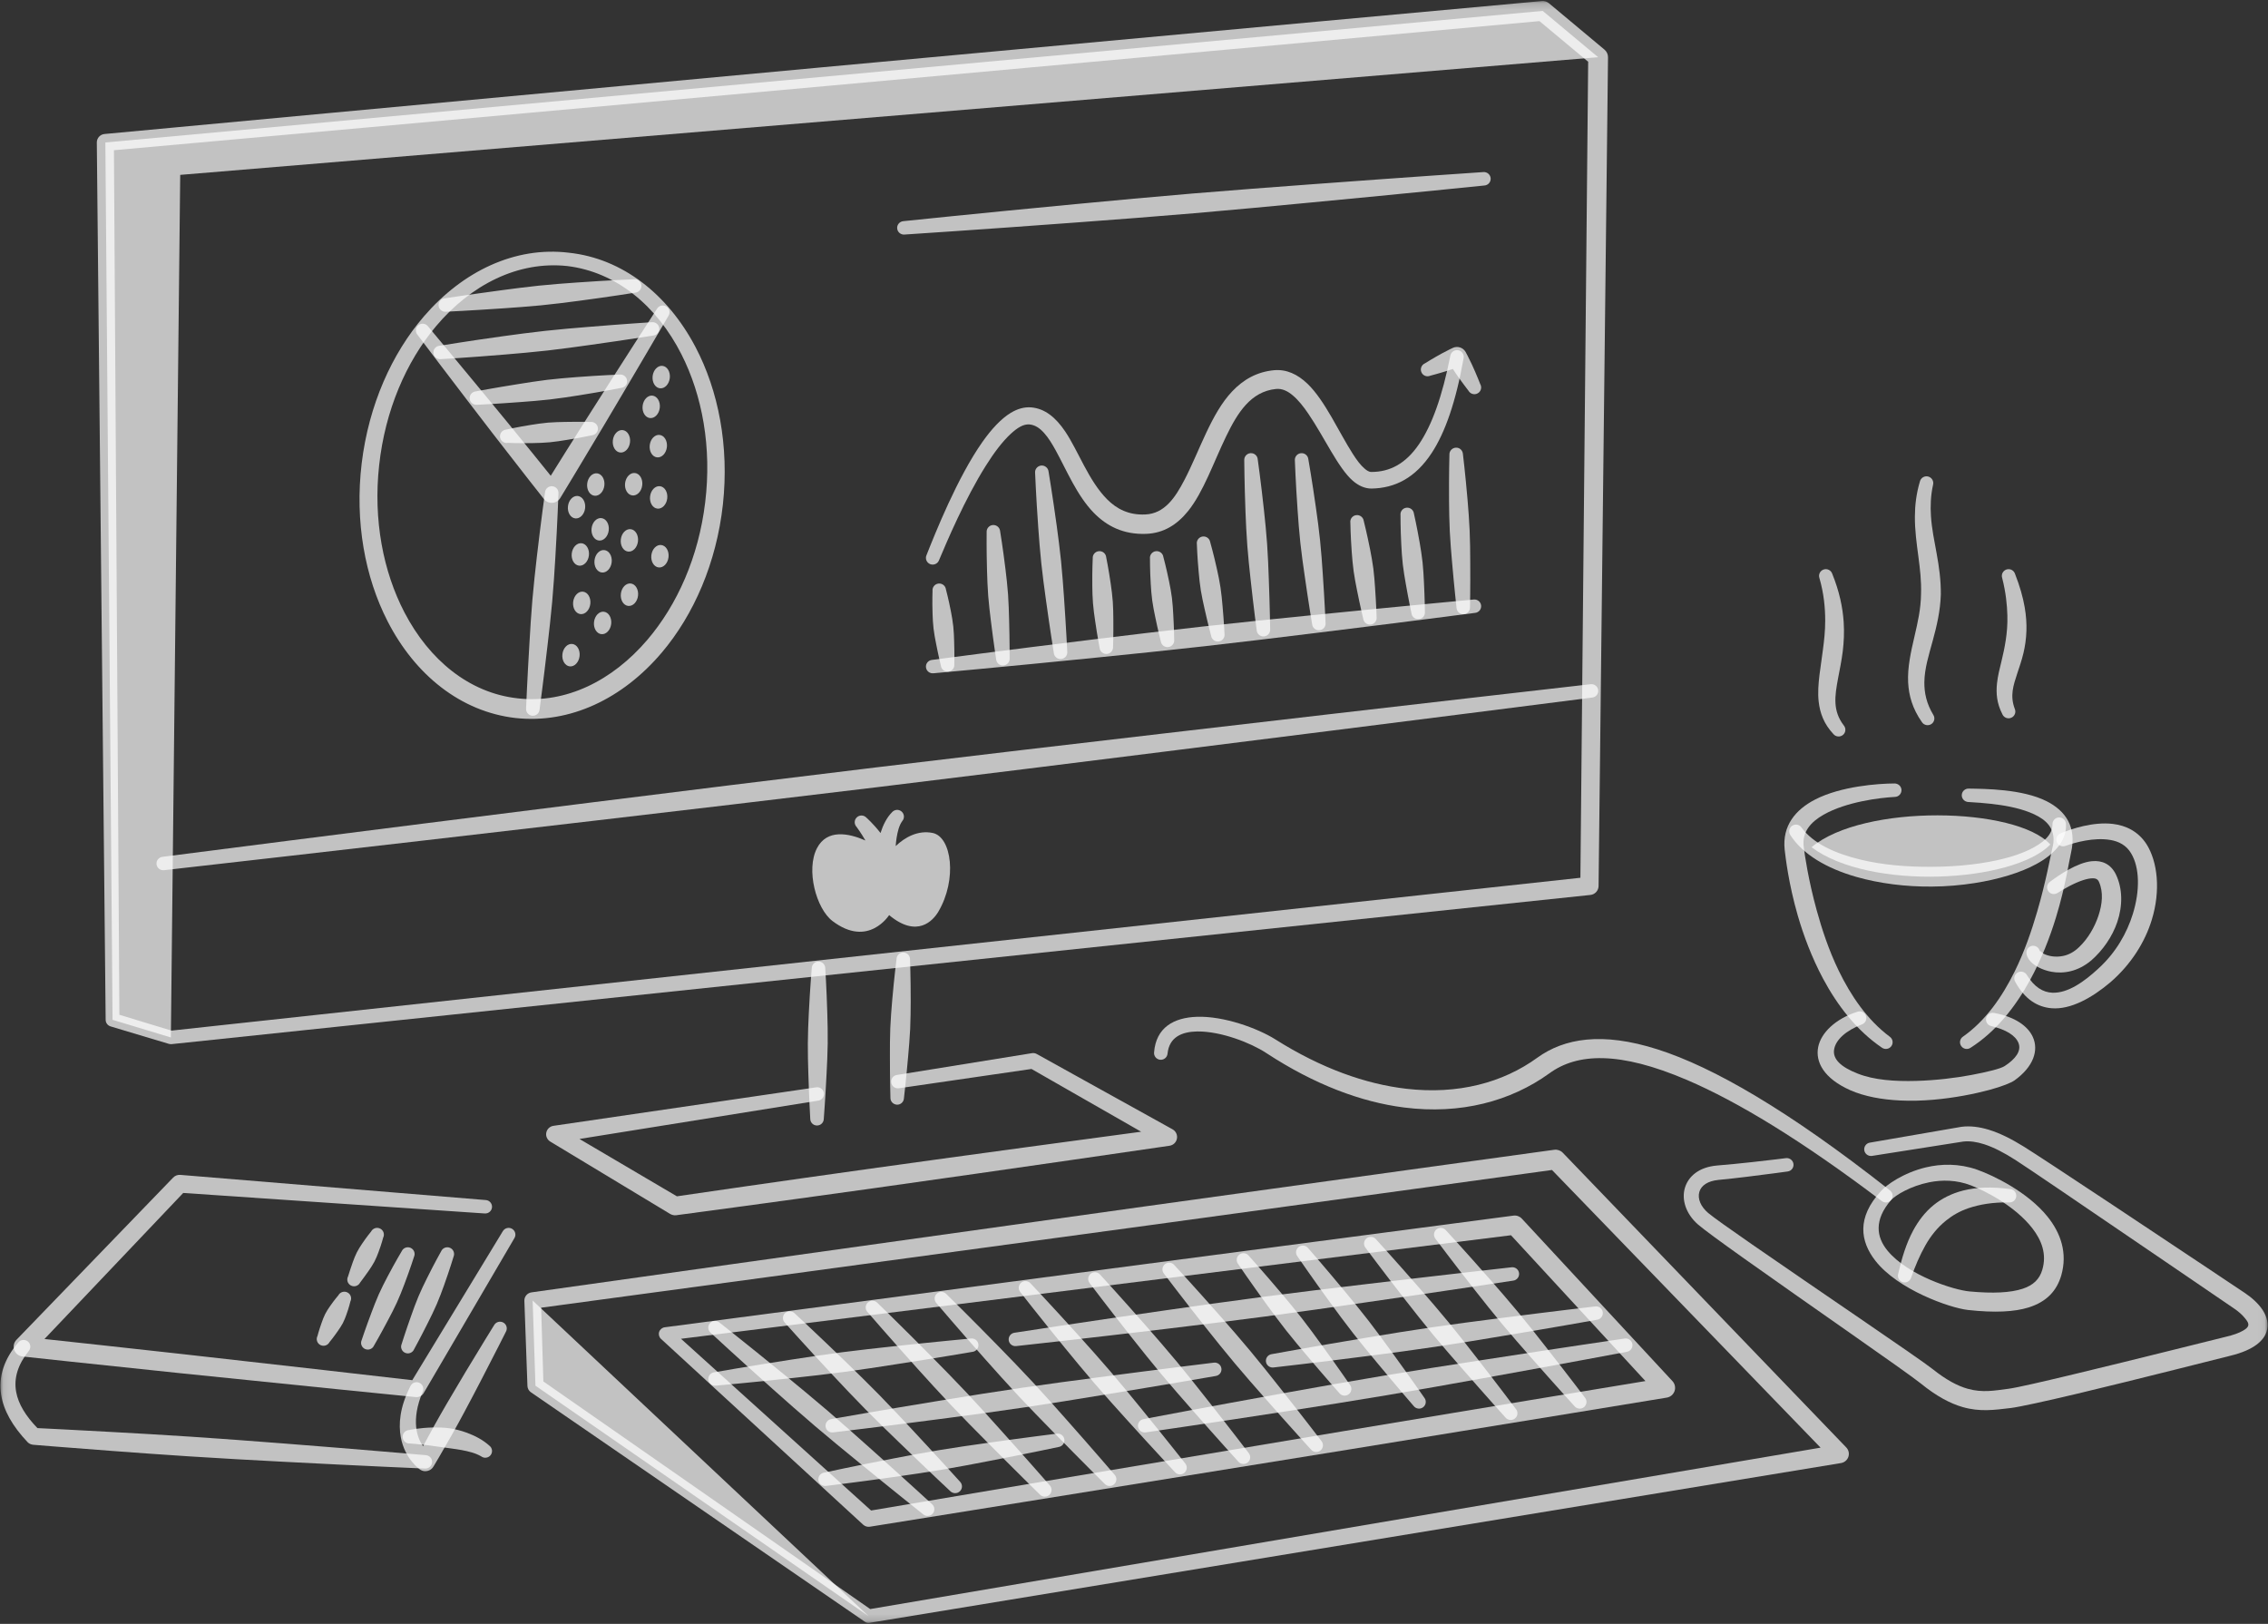 <svg width="345" height="247" viewBox="0 0 345 247" fill="none" xmlns="http://www.w3.org/2000/svg">
<rect x="0" y="0" width="345" height="247" fill="#333333" stroke="none"/>
<g clip-path="url(#clip0_533_551)">
<mask id="mask0_533_551" style="mask-type:luminance" maskUnits="userSpaceOnUse" x="0" y="0" width="345" height="247">
<path d="M344.936 0.154H0.07V246.854H344.936V0.154Z" fill="white"/>
</mask>
<g mask="url(#mask0_533_551)">
<path fill-rule="evenodd" clip-rule="evenodd" d="M25.69 158.78L16.815 156.12C16.377 155.985 16.076 155.586 16.072 155.13L14.727 21.677C14.723 21.006 15.234 20.442 15.907 20.382C15.907 20.382 70.556 15.278 125.21 10.222C179.869 5.165 234.528 0.16 234.528 0.16C234.93 0.123 235.328 0.247 235.635 0.505L244.069 7.55C244.411 7.839 244.61 8.265 244.605 8.712L243.169 134.768C243.161 135.469 242.629 136.05 241.928 136.127L26.098 158.819C25.961 158.819 25.822 158.817 25.69 158.78ZM26.087 156.761L240.405 133.514L241.586 9.391L234.177 3.211C227.975 3.775 176.729 8.462 125.478 13.101C75.534 17.624 25.584 22.108 17.332 22.848L18.16 154.352L26.087 156.761Z" fill="white" fill-opacity="0.7"/>
<path fill-rule="evenodd" clip-rule="evenodd" d="M25.991 157.803L17.121 155.122L16.027 21.669L234.668 1.658L243.102 8.698L27.413 26.6L25.991 157.803Z" fill="white" fill-opacity="0.7"/>
<path fill-rule="evenodd" clip-rule="evenodd" d="M24.956 132.361C24.393 132.428 23.881 132.031 23.812 131.47C23.744 130.911 24.145 130.399 24.709 130.33C24.709 130.33 53.348 126.637 89.842 122.076C103.575 120.358 118.424 118.513 133.281 116.723C148.134 114.932 162.996 113.202 176.746 111.597C213.273 107.337 241.967 104.07 241.967 104.07C242.529 104.007 243.044 104.4 243.113 104.966C243.178 105.525 242.78 106.033 242.213 106.102C242.213 106.102 213.572 109.768 177.079 114.334C163.346 116.051 148.498 117.91 133.645 119.709C118.792 121.508 103.93 123.255 90.18 124.86C53.652 129.125 24.956 132.361 24.956 132.361Z" fill="white" fill-opacity="0.7"/>
<path fill-rule="evenodd" clip-rule="evenodd" d="M137.586 35.676C137.019 35.725 136.522 35.305 136.474 34.743C136.427 34.184 136.846 33.689 137.413 33.641C137.413 33.641 149.03 32.427 163.849 31.024C169.424 30.495 175.454 29.936 181.483 29.428C187.517 28.92 193.555 28.477 199.139 28.059C213.983 26.958 225.64 26.174 225.64 26.174C226.202 26.126 226.704 26.546 226.752 27.109C226.799 27.672 226.38 28.167 225.813 28.214C225.813 28.214 214.191 29.402 199.377 30.805C193.797 31.334 187.772 31.911 181.743 32.427C175.709 32.94 169.671 33.4 164.087 33.814C149.247 34.919 137.586 35.676 137.586 35.676Z" fill="white" fill-opacity="0.7"/>
<path fill-rule="evenodd" clip-rule="evenodd" d="M142.828 85.243C142.612 85.763 142.015 86.018 141.487 85.803C140.964 85.593 140.709 84.993 140.925 84.473C142.266 81.086 145.635 72.63 149.441 67.225C150.838 65.241 152.318 63.662 153.762 62.792C154.805 62.16 155.851 61.884 156.868 61.966C158.978 62.146 160.618 63.537 162.023 65.615C164.03 68.589 165.579 73.112 168.421 75.96C169.87 77.411 171.699 78.37 174.216 78.254C177.106 78.127 178.732 75.785 180.198 72.953C182.486 68.546 184.242 62.883 187.452 59.513C189.13 57.749 191.18 56.556 193.814 56.311C195.696 56.143 197.387 56.927 198.896 58.377C201.561 60.942 203.676 65.762 205.787 69.045C206.366 69.949 206.937 70.728 207.543 71.248C207.893 71.556 208.226 71.787 208.607 71.787C211.418 71.787 213.823 70.534 215.834 67.591C217.802 64.712 219.39 60.339 220.622 54.095C220.726 53.54 221.262 53.17 221.821 53.273C222.378 53.375 222.746 53.91 222.642 54.465C221.466 61.127 219.822 65.792 217.794 68.886C215.302 72.69 212.21 74.252 208.628 74.313C207.651 74.313 206.695 73.917 205.778 73.121C203.542 71.18 201.449 66.484 199.005 62.909C198.274 61.829 197.504 60.865 196.673 60.159C195.886 59.492 195.047 59.065 194.095 59.164C190.259 59.556 188.252 62.779 186.513 66.377C184.593 70.345 183.062 74.837 180.73 77.734C179.069 79.786 177.032 81.103 174.342 81.202C170.86 81.33 168.334 80.006 166.357 77.974C163.845 75.392 162.279 71.592 160.614 68.55C160.047 67.513 159.472 66.575 158.814 65.847C158.187 65.154 157.499 64.651 156.625 64.561C155.691 64.467 154.757 65.069 153.775 65.968C152.482 67.151 151.193 68.882 149.969 70.827C146.773 75.892 144.022 82.407 142.828 85.243Z" fill="white" fill-opacity="0.7"/>
<path fill-rule="evenodd" clip-rule="evenodd" d="M217.569 57.146C217.05 57.375 216.445 57.146 216.22 56.616C215.995 56.1 216.232 55.498 216.752 55.27C216.752 55.27 218.08 54.439 219.291 53.781C220.199 53.282 221.029 52.903 221.029 52.903C221.739 52.596 222.565 52.865 222.945 53.54C222.945 53.54 223.43 54.422 223.91 55.459C224.546 56.828 225.173 58.433 225.173 58.433C225.454 58.928 225.281 59.551 224.784 59.827C224.291 60.108 223.663 59.928 223.387 59.44C223.387 59.44 222.327 58.076 221.471 56.828C221.306 56.581 221.146 56.341 221.003 56.118C220.813 56.185 220.61 56.257 220.398 56.324C219.088 56.75 217.569 57.146 217.569 57.146Z" fill="white" fill-opacity="0.7"/>
<path fill-rule="evenodd" clip-rule="evenodd" d="M141.989 102.409C141.427 102.469 140.917 102.068 140.856 101.506C140.791 100.946 141.198 100.438 141.76 100.379C141.76 100.379 152.608 98.936 166.441 97.245C171.648 96.608 177.275 95.929 182.911 95.304C188.543 94.68 194.187 94.117 199.403 93.592C213.27 92.202 224.166 91.191 224.166 91.191C224.728 91.131 225.238 91.535 225.303 92.094C225.364 92.654 224.957 93.161 224.395 93.221C224.395 93.221 213.547 94.638 199.71 96.333C194.507 96.97 188.88 97.663 183.244 98.295C177.613 98.928 171.973 99.505 166.752 100.03C152.885 101.424 141.989 102.409 141.989 102.409Z" fill="white" fill-opacity="0.7"/>
<path fill-rule="evenodd" clip-rule="evenodd" d="M141.854 89.891C141.793 89.331 142.195 88.823 142.762 88.763C143.324 88.7 143.835 89.108 143.895 89.667C143.895 89.667 144.289 91.122 144.656 93.032C144.79 93.743 144.929 94.513 145.011 95.291C145.097 96.07 145.119 96.854 145.141 97.581C145.206 99.517 145.167 101.024 145.167 101.024C145.232 101.587 144.825 102.091 144.259 102.156C143.696 102.216 143.186 101.811 143.125 101.252C143.125 101.252 142.758 99.789 142.39 97.882C142.252 97.172 142.1 96.407 142.01 95.627C141.919 94.849 141.88 94.065 141.858 93.342C141.793 91.401 141.854 89.891 141.854 89.891Z" fill="white" fill-opacity="0.7"/>
<path fill-rule="evenodd" clip-rule="evenodd" d="M150.086 80.957C150.042 80.393 150.471 79.902 151.037 79.859C151.6 79.822 152.093 80.243 152.136 80.806C152.136 80.806 152.555 83.328 152.949 86.573C153.096 87.791 153.248 89.108 153.343 90.428C153.434 91.754 153.468 93.076 153.503 94.302C153.594 97.573 153.581 100.129 153.581 100.129C153.624 100.688 153.196 101.179 152.634 101.222C152.067 101.267 151.574 100.843 151.531 100.279C151.531 100.279 151.137 97.753 150.739 94.508C150.592 93.29 150.428 91.974 150.324 90.652C150.224 89.331 150.177 88.006 150.142 86.779C150.047 83.513 150.086 80.957 150.086 80.957Z" fill="white" fill-opacity="0.7"/>
<path fill-rule="evenodd" clip-rule="evenodd" d="M157.457 71.937C157.396 71.378 157.808 70.874 158.374 70.814C158.936 70.758 159.442 71.166 159.503 71.726C159.503 71.726 160.104 75.311 160.736 79.907C160.969 81.633 161.216 83.5 161.406 85.372C161.596 87.249 161.726 89.125 161.852 90.863C162.176 95.49 162.349 99.122 162.349 99.122C162.405 99.681 161.995 100.184 161.432 100.241C160.87 100.3 160.364 99.892 160.303 99.328C160.303 99.328 159.724 95.744 159.092 91.148C158.854 89.422 158.599 87.558 158.4 85.682C158.201 83.81 158.058 81.934 157.933 80.195C157.604 75.569 157.457 71.937 157.457 71.937Z" fill="white" fill-opacity="0.7"/>
<path fill-rule="evenodd" clip-rule="evenodd" d="M166.223 84.933C166.179 84.369 166.603 83.879 167.17 83.836C167.736 83.791 168.229 84.215 168.273 84.778C168.273 84.778 168.636 86.538 168.965 88.828C169.086 89.68 169.207 90.605 169.276 91.539C169.341 92.468 169.35 93.402 169.358 94.267C169.381 96.574 169.315 98.368 169.315 98.368C169.354 98.932 168.93 99.427 168.368 99.47C167.801 99.508 167.308 99.087 167.265 98.528C167.265 98.528 166.923 96.759 166.594 94.474C166.469 93.622 166.334 92.697 166.261 91.767C166.183 90.838 166.166 89.903 166.157 89.038C166.131 86.732 166.223 84.933 166.223 84.933Z" fill="white" fill-opacity="0.7"/>
<path fill-rule="evenodd" clip-rule="evenodd" d="M174.931 84.989C174.857 84.429 175.255 83.913 175.817 83.84C176.38 83.772 176.894 84.162 176.968 84.722C176.968 84.722 177.409 86.336 177.837 88.44C177.998 89.228 178.162 90.08 178.27 90.94C178.378 91.801 178.426 92.666 178.473 93.466C178.598 95.609 178.611 97.279 178.611 97.279C178.685 97.839 178.287 98.351 177.725 98.424C177.162 98.495 176.648 98.101 176.574 97.541C176.574 97.541 176.155 95.924 175.726 93.824C175.562 93.036 175.389 92.188 175.272 91.327C175.155 90.467 175.095 89.606 175.047 88.801C174.917 86.658 174.931 84.989 174.931 84.989Z" fill="white" fill-opacity="0.7"/>
<path fill-rule="evenodd" clip-rule="evenodd" d="M182.063 82.777C181.977 82.218 182.361 81.697 182.919 81.611C183.482 81.524 184.005 81.907 184.092 82.463C184.092 82.463 184.606 84.253 185.121 86.586C185.316 87.459 185.515 88.402 185.657 89.357C185.804 90.312 185.886 91.276 185.968 92.167C186.185 94.543 186.267 96.401 186.267 96.401C186.354 96.957 185.968 97.482 185.411 97.568C184.848 97.654 184.32 97.271 184.234 96.716C184.234 96.716 183.75 94.917 183.231 92.589C183.036 91.715 182.824 90.773 182.668 89.822C182.517 88.867 182.417 87.907 182.34 87.016C182.119 84.636 182.063 82.777 182.063 82.777Z" fill="white" fill-opacity="0.7"/>
<path fill-rule="evenodd" clip-rule="evenodd" d="M189.272 70.026C189.233 69.462 189.657 68.972 190.224 68.929C190.79 68.891 191.283 69.312 191.322 69.876C191.322 69.876 191.802 73.262 192.269 77.6C192.447 79.227 192.624 80.992 192.75 82.76C192.875 84.525 192.94 86.298 193 87.933C193.165 92.292 193.212 95.709 193.212 95.709C193.251 96.272 192.823 96.763 192.261 96.806C191.694 96.844 191.201 96.423 191.162 95.859C191.162 95.859 190.708 92.473 190.236 88.135C190.059 86.504 189.865 84.744 189.735 82.975C189.601 81.211 189.523 79.442 189.458 77.802C189.294 73.443 189.272 70.026 189.272 70.026Z" fill="white" fill-opacity="0.7"/>
<path fill-rule="evenodd" clip-rule="evenodd" d="M196.972 70.056C196.916 69.496 197.323 68.993 197.889 68.933C198.451 68.873 198.957 69.282 199.018 69.841C199.018 69.841 199.593 73.094 200.181 77.273C200.406 78.839 200.635 80.535 200.809 82.239C200.986 83.943 201.102 85.652 201.211 87.231C201.501 91.44 201.639 94.736 201.639 94.736C201.7 95.3 201.288 95.803 200.726 95.859C200.16 95.919 199.654 95.51 199.598 94.951C199.598 94.951 199.048 91.694 198.456 87.52C198.231 85.953 197.984 84.257 197.803 82.553C197.621 80.853 197.491 79.145 197.383 77.566C197.089 73.357 196.972 70.056 196.972 70.056Z" fill="white" fill-opacity="0.7"/>
<path fill-rule="evenodd" clip-rule="evenodd" d="M205.412 79.506C205.334 78.947 205.732 78.43 206.294 78.357C206.857 78.282 207.371 78.676 207.449 79.236C207.449 79.236 207.929 81.121 208.414 83.569C208.591 84.486 208.777 85.476 208.907 86.478C209.037 87.477 209.106 88.484 209.171 89.413C209.348 91.9 209.404 93.846 209.404 93.846C209.478 94.405 209.084 94.918 208.522 94.995C207.96 95.066 207.44 94.672 207.367 94.112C207.367 94.112 206.909 92.223 206.424 89.778C206.242 88.862 206.048 87.872 205.909 86.874C205.771 85.876 205.689 84.868 205.62 83.939C205.438 81.452 205.412 79.506 205.412 79.506Z" fill="white" fill-opacity="0.7"/>
<path fill-rule="evenodd" clip-rule="evenodd" d="M213.04 78.353C212.975 77.794 213.382 77.286 213.948 77.226C214.511 77.162 215.017 77.567 215.082 78.125C215.082 78.125 215.527 80.057 215.96 82.562C216.12 83.5 216.284 84.511 216.396 85.535C216.505 86.555 216.557 87.584 216.604 88.531C216.734 91.066 216.751 93.049 216.751 93.049C216.812 93.609 216.405 94.117 215.843 94.177C215.276 94.241 214.77 93.832 214.705 93.273C214.705 93.273 214.286 91.337 213.849 88.836C213.689 87.898 213.507 86.887 213.391 85.867C213.273 84.848 213.209 83.819 213.161 82.872C213.027 80.333 213.04 78.353 213.04 78.353Z" fill="white" fill-opacity="0.7"/>
<path fill-rule="evenodd" clip-rule="evenodd" d="M220.48 69.165C220.455 68.602 220.891 68.12 221.458 68.094C222.025 68.056 222.509 68.507 222.535 69.071C222.535 69.071 222.907 72.122 223.24 76.038C223.361 77.506 223.487 79.094 223.556 80.686C223.629 82.282 223.638 83.875 223.647 85.351C223.677 89.276 223.612 92.348 223.612 92.348C223.638 92.912 223.201 93.394 222.634 93.42C222.068 93.457 221.588 93.006 221.562 92.443C221.562 92.443 221.216 89.387 220.879 85.475C220.753 84.008 220.615 82.42 220.537 80.828C220.459 79.235 220.437 77.639 220.424 76.167C220.394 72.238 220.48 69.165 220.48 69.165Z" fill="white" fill-opacity="0.7"/>
<path fill-rule="evenodd" clip-rule="evenodd" d="M123.482 147.268C123.486 146.704 123.949 146.252 124.52 146.257C125.086 146.257 125.541 146.726 125.536 147.289C125.536 147.289 125.735 150.302 125.848 154.162C125.891 155.608 125.926 157.174 125.908 158.74C125.886 160.307 125.809 161.87 125.735 163.32C125.545 167.171 125.311 170.184 125.311 170.184C125.304 170.747 124.84 171.203 124.273 171.195C123.703 171.195 123.248 170.73 123.253 170.166C123.253 170.166 123.08 167.15 122.963 163.293C122.919 161.843 122.872 160.277 122.885 158.711C122.892 157.144 122.963 155.582 123.032 154.132C123.222 150.28 123.482 147.268 123.482 147.268Z" fill="white" fill-opacity="0.7"/>
<path fill-rule="evenodd" clip-rule="evenodd" d="M136.379 145.856C136.402 145.293 136.881 144.854 137.447 144.88C138.018 144.917 138.455 145.383 138.429 145.947C138.429 145.947 138.538 148.731 138.533 152.295C138.529 153.633 138.514 155.075 138.451 156.52C138.381 157.962 138.256 159.404 138.139 160.734C137.828 164.284 137.504 167.051 137.504 167.051C137.477 167.615 136.998 168.054 136.431 168.028C135.864 167.99 135.423 167.524 135.449 166.961C135.449 166.961 135.367 164.176 135.371 160.613C135.371 159.279 135.367 157.833 135.427 156.387C135.488 154.945 135.605 153.504 135.717 152.17C136.024 148.62 136.379 145.856 136.379 145.856Z" fill="white" fill-opacity="0.7"/>
<path fill-rule="evenodd" clip-rule="evenodd" d="M136.742 165.531C136.179 165.618 135.656 165.235 135.57 164.675C135.483 164.116 135.868 163.595 136.426 163.509L156.962 160.195C157.226 160.15 157.499 160.195 157.732 160.334L178.368 171.777C178.874 172.062 179.138 172.633 179.03 173.197C178.922 173.765 178.463 174.2 177.892 174.277C177.892 174.277 153.788 177.806 132.897 180.737C116.949 182.97 102.87 184.842 102.87 184.842C102.55 184.887 102.222 184.805 101.945 184.651L83.709 173.643C83.238 173.361 82.991 172.817 83.1 172.279C83.203 171.745 83.636 171.332 84.181 171.246L124.159 165.389C124.722 165.303 125.245 165.685 125.331 166.245C125.418 166.805 125.033 167.325 124.475 167.412L88.147 173.243L102.965 181.966C105.574 181.582 118.273 179.732 132.477 177.748C148.26 175.545 165.903 173.169 173.589 172.141L156.906 162.596L136.742 165.531Z" fill="white" fill-opacity="0.7"/>
<path fill-rule="evenodd" clip-rule="evenodd" d="M136.25 128.695C137.617 127.374 139.641 126.233 141.877 126.698C144.775 127.296 145.631 133.777 142.738 138.674C141.955 140 139.528 142.758 135.251 139.191C135.251 139.191 132.098 144.238 126.631 140.09C124.161 138.214 122.56 132.297 124.282 129.004C125.809 126.078 129.079 126.719 131.644 127.843C130.939 126.625 130.294 125.769 130.294 125.769C129.905 125.359 129.926 124.709 130.337 124.323C130.748 123.935 131.401 123.951 131.791 124.364C131.791 124.364 132.855 125.302 133.94 126.705C134.325 125.491 134.892 124.347 135.692 123.547C136.064 123.116 136.713 123.064 137.141 123.434C137.574 123.801 137.625 124.446 137.258 124.876C136.752 125.564 136.54 126.515 136.384 127.462C136.319 127.875 136.276 128.29 136.25 128.695Z" fill="white" fill-opacity="0.7"/>
<path fill-rule="evenodd" clip-rule="evenodd" d="M86.523 38.439C94.72 39.31 101.591 44.787 105.799 52.791C109.288 59.435 110.929 67.828 109.967 76.715C108.984 85.623 105.545 93.494 100.678 99.249C94.743 106.263 86.701 110.142 78.385 109.209C70.079 108.245 63.131 102.655 58.954 94.489C55.519 87.79 53.954 79.358 55.02 70.46C56.099 61.591 59.597 53.788 64.504 48.1C70.415 41.248 78.346 37.451 86.523 38.439ZM86.29 40.466C78.804 39.666 71.641 43.299 66.317 49.631C61.778 55.035 58.587 62.414 57.675 70.762C56.761 79.077 58.283 86.936 61.532 93.169C65.287 100.373 71.37 105.406 78.729 106.219C86.084 107.071 93.146 103.535 98.439 97.361C103.013 92.023 106.273 84.713 107.271 76.408C108.283 68.075 106.849 60.175 103.654 53.886C99.918 46.523 93.764 41.374 86.29 40.466Z" fill="white" fill-opacity="0.7"/>
<path d="M100.386 59.061C101.107 59.143 101.779 58.447 101.888 57.505C101.996 56.563 101.499 55.733 100.778 55.651C100.057 55.569 99.385 56.266 99.276 57.208C99.168 58.149 99.665 58.979 100.386 59.061Z" fill="white" fill-opacity="0.7"/>
<path d="M98.862 63.588C99.584 63.671 100.256 62.974 100.364 62.032C100.472 61.09 99.976 60.261 99.255 60.178C98.534 60.096 97.861 60.793 97.753 61.735C97.645 62.676 98.141 63.506 98.862 63.588Z" fill="white" fill-opacity="0.7"/>
<path d="M94.333 68.83C95.054 68.912 95.727 68.215 95.835 67.273C95.943 66.332 95.447 65.502 94.725 65.42C94.005 65.338 93.332 66.034 93.224 66.976C93.116 67.918 93.612 68.748 94.333 68.83Z" fill="white" fill-opacity="0.7"/>
<path d="M90.433 75.405C91.154 75.487 91.826 74.791 91.934 73.849C92.043 72.907 91.546 72.077 90.825 71.995C90.104 71.913 89.432 72.61 89.323 73.552C89.215 74.493 89.712 75.323 90.433 75.405Z" fill="white" fill-opacity="0.7"/>
<path d="M87.505 78.852C88.226 78.934 88.899 78.238 89.007 77.296C89.115 76.354 88.618 75.524 87.897 75.442C87.176 75.36 86.504 76.057 86.396 76.999C86.287 77.94 86.784 78.77 87.505 78.852Z" fill="white" fill-opacity="0.7"/>
<path d="M91.099 82.218C91.82 82.3 92.492 81.604 92.6 80.662C92.709 79.72 92.212 78.89 91.491 78.808C90.77 78.726 90.098 79.423 89.989 80.365C89.881 81.306 90.378 82.136 91.099 82.218Z" fill="white" fill-opacity="0.7"/>
<path d="M96.195 75.359C96.916 75.44 97.588 74.744 97.696 73.802C97.805 72.861 97.308 72.03 96.587 71.948C95.866 71.866 95.193 72.563 95.085 73.505C94.977 74.447 95.474 75.276 96.195 75.359Z" fill="white" fill-opacity="0.7"/>
<path d="M99.945 69.566C100.665 69.648 101.338 68.951 101.446 68.01C101.554 67.068 101.058 66.238 100.337 66.156C99.616 66.074 98.943 66.771 98.835 67.712C98.727 68.654 99.223 69.484 99.945 69.566Z" fill="white" fill-opacity="0.7"/>
<path d="M99.997 77.364C100.718 77.445 101.391 76.749 101.499 75.807C101.607 74.865 101.11 74.035 100.39 73.954C99.668 73.871 98.996 74.568 98.888 75.51C98.78 76.452 99.276 77.281 99.997 77.364Z" fill="white" fill-opacity="0.7"/>
<path d="M95.546 83.9C96.267 83.982 96.939 83.285 97.047 82.344C97.156 81.402 96.659 80.572 95.938 80.49C95.217 80.408 94.545 81.105 94.437 82.046C94.328 82.988 94.825 83.818 95.546 83.9Z" fill="white" fill-opacity="0.7"/>
<path d="M100.191 86.31C100.911 86.392 101.584 85.695 101.692 84.754C101.801 83.812 101.304 82.982 100.583 82.9C99.862 82.818 99.189 83.515 99.081 84.457C98.973 85.398 99.469 86.228 100.191 86.31Z" fill="white" fill-opacity="0.7"/>
<path d="M95.554 92.163C96.275 92.245 96.947 91.549 97.056 90.607C97.164 89.665 96.667 88.835 95.946 88.753C95.225 88.671 94.553 89.368 94.445 90.31C94.336 91.251 94.833 92.081 95.554 92.163Z" fill="white" fill-opacity="0.7"/>
<path d="M91.544 87.081C92.265 87.163 92.938 86.466 93.046 85.524C93.154 84.583 92.658 83.752 91.936 83.671C91.216 83.588 90.543 84.285 90.435 85.227C90.326 86.169 90.823 86.999 91.544 87.081Z" fill="white" fill-opacity="0.7"/>
<path d="M88.081 86.039C88.802 86.121 89.475 85.424 89.583 84.483C89.691 83.541 89.194 82.711 88.474 82.629C87.752 82.547 87.08 83.244 86.972 84.186C86.864 85.127 87.36 85.957 88.081 86.039Z" fill="white" fill-opacity="0.7"/>
<path d="M88.296 93.407C89.017 93.489 89.69 92.792 89.798 91.85C89.906 90.909 89.409 90.079 88.688 89.997C87.967 89.915 87.295 90.612 87.187 91.553C87.079 92.495 87.575 93.325 88.296 93.407Z" fill="white" fill-opacity="0.7"/>
<path d="M91.47 96.458C92.191 96.54 92.863 95.843 92.972 94.901C93.08 93.96 92.583 93.13 91.862 93.048C91.141 92.966 90.469 93.663 90.361 94.604C90.252 95.546 90.749 96.376 91.47 96.458Z" fill="white" fill-opacity="0.7"/>
<path d="M86.661 101.359C87.382 101.441 88.055 100.744 88.163 99.803C88.271 98.861 87.774 98.031 87.054 97.949C86.332 97.867 85.66 98.564 85.552 99.505C85.444 100.447 85.94 101.277 86.661 101.359Z" fill="white" fill-opacity="0.7"/>
<path fill-rule="evenodd" clip-rule="evenodd" d="M63.481 50.893C63.129 50.45 63.205 49.804 63.65 49.456C64.096 49.107 64.74 49.182 65.095 49.625C65.095 49.625 71.604 57.418 77.175 64.222C79.861 67.51 82.327 70.565 83.776 72.368C85.021 70.367 87.162 66.946 89.502 63.262C94.312 55.675 99.944 46.957 99.944 46.957C100.238 46.474 100.873 46.324 101.358 46.619C101.842 46.912 101.994 47.54 101.695 48.022C101.695 48.022 96.466 56.982 91.868 64.702C88.36 70.597 85.22 75.761 85.22 75.761C84.96 76.183 84.515 76.451 84.018 76.481C83.525 76.518 83.049 76.296 82.742 75.912C82.742 75.912 79.07 71.269 74.969 65.954C69.597 58.991 63.481 50.893 63.481 50.893Z" fill="white" fill-opacity="0.7"/>
<path fill-rule="evenodd" clip-rule="evenodd" d="M82.906 74.889C82.953 74.325 83.451 73.912 84.017 73.96C84.584 74.009 84.999 74.502 84.952 75.066C84.952 75.066 84.8 79.416 84.467 84.959C84.342 87.046 84.195 89.297 83.996 91.544C83.797 93.79 83.533 96.032 83.295 98.106C82.659 103.623 82.076 107.935 82.076 107.935C82.028 108.499 81.526 108.917 80.964 108.869C80.397 108.816 79.978 108.322 80.025 107.758C80.025 107.758 80.203 103.407 80.535 97.869C80.656 95.782 80.791 93.531 80.981 91.281C81.176 89.034 81.422 86.792 81.66 84.718C82.296 79.201 82.906 74.889 82.906 74.889Z" fill="white" fill-opacity="0.7"/>
<path fill-rule="evenodd" clip-rule="evenodd" d="M67.066 54.628C66.504 54.692 65.993 54.287 65.933 53.729C65.868 53.166 66.274 52.662 66.841 52.597C66.841 52.597 71.071 51.896 76.49 51.143C78.528 50.862 80.729 50.566 82.94 50.325C85.15 50.081 87.364 49.899 89.415 49.731C94.869 49.279 99.146 49.008 99.146 49.008C99.713 48.944 100.219 49.349 100.284 49.912C100.345 50.471 99.938 50.98 99.376 51.04C99.376 51.04 95.141 51.715 89.722 52.473C87.684 52.758 85.487 53.066 83.277 53.316C81.067 53.559 78.852 53.759 76.802 53.927C71.352 54.383 67.066 54.628 67.066 54.628ZM96.435 42.475C97.001 42.419 97.507 42.828 97.563 43.388C97.62 43.952 97.209 44.451 96.642 44.511C96.642 44.511 92.875 45.123 88.043 45.759C86.227 45.999 84.263 46.25 82.291 46.444C80.323 46.639 78.346 46.77 76.521 46.9C71.659 47.234 67.844 47.416 67.844 47.416C67.278 47.473 66.776 47.064 66.715 46.504C66.659 45.94 67.07 45.441 67.637 45.38C67.637 45.38 71.408 44.8 76.24 44.154C78.056 43.914 80.016 43.651 81.988 43.448C83.956 43.246 85.928 43.099 87.758 42.971C92.62 42.629 96.435 42.475 96.435 42.475ZM77.174 67.38C76.607 67.432 76.11 67.02 76.058 66.454C76.006 65.891 76.426 65.396 76.988 65.344C76.988 65.344 78.649 64.965 80.811 64.621C81.616 64.494 82.49 64.363 83.372 64.284C84.25 64.213 85.133 64.197 85.95 64.178C88.138 64.137 89.838 64.178 89.838 64.178C90.401 64.126 90.903 64.546 90.954 65.104C91.006 65.668 90.587 66.163 90.025 66.215C90.025 66.215 88.359 66.567 86.201 66.916C85.392 67.043 84.523 67.19 83.64 67.272C82.762 67.355 81.88 67.381 81.062 67.396C78.874 67.445 77.174 67.358 77.174 67.358V67.38ZM94.25 56.974C94.813 56.907 95.323 57.304 95.388 57.869C95.457 58.429 95.05 58.936 94.488 59.001C94.488 59.001 91.633 59.569 87.961 60.15C86.586 60.364 85.094 60.593 83.593 60.765C82.096 60.938 80.591 61.047 79.198 61.153C75.492 61.434 72.585 61.57 72.585 61.57C72.023 61.634 71.512 61.233 71.447 60.675C71.378 60.111 71.784 59.603 72.347 59.538C72.347 59.538 75.206 58.996 78.874 58.415C80.254 58.198 81.742 57.955 83.242 57.774C84.739 57.598 86.24 57.474 87.632 57.365C91.339 57.081 94.25 56.974 94.25 56.974Z" fill="white" fill-opacity="0.7"/>
<path fill-rule="evenodd" clip-rule="evenodd" d="M131.544 246.668L80.757 211.772C80.441 211.55 80.246 211.199 80.233 210.812L79.766 197.859C79.744 197.218 80.212 196.667 80.852 196.576C80.852 196.576 130.87 189.532 174.187 183.498C207.258 178.894 236.428 174.887 236.428 174.887C236.904 174.824 237.384 174.985 237.721 175.335L280.844 220.163C281.212 220.542 281.333 221.089 281.169 221.588C281.004 222.083 280.576 222.449 280.057 222.539L132.301 246.836C132.038 246.884 131.765 246.837 131.544 246.668ZM132.375 244.748L276.939 220.197L236.082 177.96C231.294 178.618 204.551 182.31 174.594 186.399C135.061 191.791 89.939 197.88 82.318 198.908L82.656 210.128L132.375 244.748Z" fill="white" fill-opacity="0.7"/>
<path fill-rule="evenodd" clip-rule="evenodd" d="M132.131 245.829L81.452 210.774L81.023 197.815L132.131 245.829Z" fill="white" fill-opacity="0.7"/>
<path fill-rule="evenodd" clip-rule="evenodd" d="M101.119 201.887L230.233 184.901C230.704 184.841 231.176 185.014 231.496 185.362L254.411 210.08C254.787 210.489 254.908 211.066 254.727 211.591C254.545 212.111 254.095 212.495 253.546 212.585C253.546 212.585 230.834 216.32 205.068 220.499C171.318 225.973 132.326 232.221 132.326 232.221C131.962 232.281 131.586 232.169 131.313 231.925L100.552 203.656C100.258 203.386 100.146 202.972 100.267 202.593C100.388 202.215 100.721 201.939 101.119 201.887ZM103.593 203.638L132.507 229.756C137.438 228.925 173.264 222.879 204.593 217.65C225.004 214.246 243.503 211.191 250.298 210.068L229.848 187.888L103.593 203.638Z" fill="white" fill-opacity="0.7"/>
<path fill-rule="evenodd" clip-rule="evenodd" d="M154.598 204.744C154.036 204.823 153.517 204.425 153.443 203.866C153.37 203.307 153.763 202.79 154.326 202.717C154.326 202.717 164.269 201.177 176.956 199.356C181.731 198.672 186.891 197.94 192.059 197.265C197.228 196.585 202.406 195.97 207.194 195.397C219.919 193.874 229.919 192.763 229.919 192.763C230.481 192.688 231 193.082 231.073 193.641C231.147 194.201 230.749 194.717 230.191 194.79C230.191 194.79 220.243 196.305 207.557 198.13C202.786 198.818 197.626 199.563 192.457 200.247C187.289 200.931 182.111 201.559 177.323 202.136C164.598 203.66 154.598 204.744 154.598 204.744ZM108.901 210.764C108.339 210.836 107.824 210.442 107.751 209.882C107.678 209.323 108.071 208.811 108.634 208.737C108.634 208.737 113.75 207.829 120.294 206.818C122.76 206.439 125.42 206.035 128.089 205.686C130.761 205.337 133.439 205.054 135.913 204.783C142.5 204.073 147.673 203.595 147.673 203.595C148.236 203.52 148.755 203.914 148.828 204.473C148.902 205.032 148.508 205.548 147.946 205.621C147.946 205.621 142.825 206.5 136.28 207.515C133.815 207.898 131.155 208.316 128.486 208.669C125.818 209.025 123.145 209.327 120.666 209.594C114.079 210.313 108.901 210.764 108.901 210.764Z" fill="white" fill-opacity="0.7"/>
<path fill-rule="evenodd" clip-rule="evenodd" d="M193.74 207.997C193.183 208.08 192.659 207.694 192.573 207.137C192.491 206.577 192.88 206.057 193.438 205.975C193.438 205.975 199.895 204.792 208.144 203.424C211.249 202.907 214.602 202.36 217.967 201.869C221.332 201.379 224.705 200.944 227.824 200.544C236.12 199.473 242.638 198.719 242.638 198.719C243.2 198.633 243.724 199.019 243.806 199.58C243.888 200.14 243.499 200.66 242.941 200.742C242.941 200.742 236.479 201.899 228.23 203.268C225.129 203.784 221.773 204.344 218.412 204.843C215.047 205.347 211.678 205.79 208.554 206.194C200.263 207.266 193.74 207.997 193.74 207.997ZM126.755 217.874C126.193 217.96 125.669 217.574 125.587 217.013C125.505 216.454 125.89 215.933 126.452 215.851C126.452 215.851 134.091 214.495 143.848 212.903C147.521 212.305 151.491 211.668 155.47 211.087C159.45 210.502 163.438 209.982 167.123 209.495C176.924 208.204 184.631 207.27 184.631 207.27C185.19 207.188 185.713 207.578 185.795 208.136C185.882 208.695 185.492 209.211 184.93 209.297C184.93 209.297 177.287 210.627 167.529 212.219C163.857 212.822 159.891 213.472 155.912 214.061C151.937 214.651 147.949 215.188 144.264 215.675C134.462 216.97 126.755 217.874 126.755 217.874Z" fill="white" fill-opacity="0.7"/>
<path fill-rule="evenodd" clip-rule="evenodd" d="M174.29 217.874C173.732 217.964 173.2 217.589 173.109 217.035C173.014 216.475 173.39 215.95 173.948 215.855C173.948 215.855 183.567 214.014 195.838 211.806C200.457 210.976 205.453 210.085 210.458 209.254C215.462 208.419 220.475 207.645 225.116 206.926C237.439 205.016 247.127 203.6 247.127 203.6C247.685 203.506 248.217 203.884 248.312 204.439C248.403 204.994 248.027 205.523 247.469 205.618C247.469 205.618 237.85 207.434 225.575 209.646C220.955 210.476 215.964 211.38 210.959 212.219C205.959 213.063 200.946 213.85 196.31 214.569C183.983 216.48 174.29 217.874 174.29 217.874ZM125.682 226.012C125.12 226.105 124.588 225.731 124.497 225.177C124.402 224.618 124.778 224.092 125.341 223.998C125.341 223.998 129.964 222.991 135.89 221.846C138.117 221.416 140.526 220.96 142.949 220.559C145.371 220.159 147.797 219.815 150.046 219.496C156.02 218.653 160.721 218.072 160.721 218.072C161.279 217.978 161.811 218.354 161.902 218.911C161.997 219.466 161.621 219.995 161.059 220.09C161.059 220.09 156.431 221.071 150.505 222.216C148.278 222.646 145.868 223.115 143.45 223.524C141.033 223.933 138.606 224.29 136.357 224.608C130.38 225.457 125.682 226.012 125.682 226.012Z" fill="white" fill-opacity="0.7"/>
<path fill-rule="evenodd" clip-rule="evenodd" d="M108.095 202.713C107.667 202.342 107.615 201.698 107.987 201.271C108.355 200.841 109.008 200.794 109.436 201.159C109.436 201.159 113.848 204.627 119.384 209.159C121.465 210.863 123.71 212.714 125.92 214.607C128.126 216.501 130.297 218.437 132.304 220.227C137.641 224.987 141.772 228.787 141.772 228.787C142.2 229.154 142.252 229.798 141.88 230.229C141.513 230.655 140.86 230.706 140.431 230.337C140.431 230.337 136.032 226.852 130.496 222.32C128.416 220.616 126.162 218.779 123.948 216.89C121.737 215.005 119.557 213.077 117.55 211.287C112.209 206.531 108.095 202.713 108.095 202.713Z" fill="white" fill-opacity="0.7"/>
<path fill-rule="evenodd" clip-rule="evenodd" d="M119.389 201.194C118.991 200.794 118.999 200.144 119.408 199.748C119.81 199.357 120.463 199.365 120.861 199.748C120.861 199.748 124.343 202.967 128.685 207.176C130.32 208.755 132.076 210.472 133.798 212.228C135.515 213.984 137.189 215.778 138.742 217.439C142.864 221.859 146.038 225.379 146.038 225.379C146.436 225.784 146.427 226.429 146.019 226.825C145.617 227.221 144.964 227.212 144.566 226.825C144.566 226.825 141.102 223.589 136.759 219.385C135.124 217.805 133.355 216.097 131.633 214.349C129.908 212.598 128.221 210.812 126.668 209.151C122.542 204.736 119.389 201.194 119.389 201.194Z" fill="white" fill-opacity="0.7"/>
<path fill-rule="evenodd" clip-rule="evenodd" d="M131.962 199.568C131.577 199.159 131.595 198.509 132.01 198.121C132.421 197.739 133.074 197.758 133.463 198.17C133.463 198.17 137.088 201.674 141.603 206.239C143.303 207.956 145.133 209.82 146.923 211.717C148.714 213.619 150.462 215.561 152.075 217.359C156.374 222.132 159.683 225.928 159.683 225.928C160.072 226.341 160.05 226.986 159.636 227.373C159.225 227.761 158.571 227.741 158.186 227.332C158.186 227.332 154.579 223.812 150.059 219.246C148.355 217.529 146.517 215.679 144.722 213.781C142.927 211.888 141.171 209.955 139.553 208.161C135.254 203.388 131.962 199.568 131.962 199.568Z" fill="white" fill-opacity="0.7"/>
<path fill-rule="evenodd" clip-rule="evenodd" d="M142.448 198.22C142.063 197.803 142.085 197.157 142.504 196.775C142.919 196.391 143.568 196.418 143.953 196.83C143.953 196.83 147.496 200.295 151.912 204.817C153.573 206.517 155.359 208.359 157.106 210.24C158.854 212.125 160.554 214.049 162.133 215.826C166.324 220.551 169.546 224.312 169.546 224.312C169.931 224.725 169.909 225.37 169.49 225.754C169.074 226.141 168.426 226.114 168.041 225.702C168.041 225.702 164.516 222.216 160.1 217.697C158.439 215.997 156.639 214.164 154.888 212.288C153.136 210.411 151.423 208.496 149.844 206.719C145.653 201.998 142.448 198.22 142.448 198.22Z" fill="white" fill-opacity="0.7"/>
<path fill-rule="evenodd" clip-rule="evenodd" d="M155.216 196.55C154.848 196.12 154.896 195.475 155.328 195.109C155.76 194.737 156.409 194.79 156.777 195.221C156.777 195.221 160.051 198.677 164.117 203.182C165.648 204.878 167.292 206.715 168.896 208.587C170.501 210.459 172.058 212.374 173.503 214.139C177.335 218.843 180.28 222.578 180.28 222.578C180.648 223.008 180.596 223.653 180.164 224.019C179.735 224.39 179.087 224.338 178.719 223.907C178.719 223.907 175.462 220.434 171.392 215.933C169.865 214.238 168.209 212.409 166.6 210.541C164.986 208.673 163.421 206.771 161.976 205.002C158.139 200.303 155.216 196.55 155.216 196.55Z" fill="white" fill-opacity="0.7"/>
<path fill-rule="evenodd" clip-rule="evenodd" d="M165.765 195.182C165.406 194.747 165.467 194.102 165.904 193.745C166.34 193.384 166.989 193.444 167.348 193.88C167.348 193.88 170.506 197.31 174.42 201.776C175.891 203.455 177.474 205.279 179.018 207.134C180.558 208.993 182.054 210.886 183.438 212.642C187.119 217.299 189.939 221.004 189.939 221.004C190.299 221.439 190.242 222.084 189.805 222.445C189.364 222.802 188.719 222.742 188.356 222.307C188.356 222.307 185.22 218.864 181.302 214.397C179.831 212.718 178.235 210.907 176.686 209.052C175.142 207.202 173.637 205.313 172.249 203.561C168.568 198.905 165.765 195.182 165.765 195.182Z" fill="white" fill-opacity="0.7"/>
<path fill-rule="evenodd" clip-rule="evenodd" d="M177.064 193.736C176.7 193.306 176.761 192.66 177.198 192.298C177.63 191.939 178.279 191.999 178.642 192.434C178.642 192.434 181.765 195.812 185.645 200.214C187.103 201.87 188.673 203.665 190.195 205.498C191.722 207.332 193.202 209.199 194.573 210.929C198.215 215.525 201.009 219.183 201.009 219.183C201.368 219.618 201.311 220.259 200.875 220.621C200.438 220.981 199.789 220.92 199.425 220.486C199.425 220.486 196.32 217.09 192.444 212.692C190.982 211.035 189.404 209.249 187.873 207.421C186.342 205.596 184.849 203.733 183.478 202.007C179.832 197.41 177.064 193.736 177.064 193.736Z" fill="white" fill-opacity="0.7"/>
<path fill-rule="evenodd" clip-rule="evenodd" d="M188.34 192.264C187.99 191.821 188.068 191.176 188.517 190.831C188.963 190.482 189.612 190.565 189.958 191.007C189.958 191.007 192.163 193.452 194.876 196.662C195.892 197.871 196.986 199.179 198.037 200.526C199.084 201.869 200.087 203.251 201.013 204.529C203.483 207.924 205.347 210.635 205.347 210.635C205.697 211.078 205.619 211.724 205.169 212.068C204.724 212.417 204.075 212.338 203.729 211.892C203.729 211.892 201.541 209.434 198.829 206.224C197.808 205.019 196.705 203.715 195.65 202.377C194.594 201.034 193.582 199.662 192.657 198.388C190.183 194.988 188.34 192.264 188.34 192.264Z" fill="white" fill-opacity="0.7"/>
<path fill-rule="evenodd" clip-rule="evenodd" d="M197.367 191.107C197.016 190.659 197.103 190.014 197.548 189.669C197.998 189.324 198.643 189.407 198.993 189.853C198.993 189.853 201.501 192.711 204.594 196.451C205.757 197.854 207.008 199.381 208.214 200.939C209.421 202.497 210.576 204.093 211.649 205.565C214.503 209.49 216.67 212.614 216.67 212.614C217.016 213.057 216.934 213.703 216.484 214.047C216.039 214.392 215.39 214.31 215.044 213.864C215.044 213.864 212.552 210.989 209.456 207.254C208.292 205.851 207.033 204.331 205.822 202.778C204.607 201.224 203.443 199.636 202.366 198.165C199.512 194.245 197.367 191.107 197.367 191.107Z" fill="white" fill-opacity="0.7"/>
<path fill-rule="evenodd" clip-rule="evenodd" d="M207.724 189.803C207.365 189.368 207.43 188.723 207.871 188.365C208.308 188.005 208.957 188.069 209.316 188.508C209.316 188.508 212.296 191.761 215.994 196.009C217.382 197.605 218.879 199.339 220.332 201.104C221.781 202.873 223.187 204.68 224.489 206.35C227.949 210.786 230.596 214.32 230.596 214.32C230.955 214.755 230.894 215.4 230.453 215.757C230.017 216.113 229.368 216.049 229.009 215.614C229.009 215.614 226.046 212.339 222.348 208.096C220.955 206.499 219.45 204.779 217.992 203.014C216.535 201.25 215.12 199.455 213.818 197.786C210.354 193.349 207.724 189.803 207.724 189.803Z" fill="white" fill-opacity="0.7"/>
<path fill-rule="evenodd" clip-rule="evenodd" d="M218.369 188.443C218.01 188.008 218.07 187.362 218.507 187.001C218.944 186.645 219.593 186.705 219.956 187.14C219.956 187.14 222.919 190.346 226.591 194.533C227.971 196.108 229.454 197.813 230.899 199.555C232.344 201.298 233.736 203.079 235.03 204.728C238.468 209.104 241.098 212.586 241.098 212.586C241.457 213.02 241.397 213.666 240.96 214.027C240.523 214.387 239.874 214.324 239.511 213.889C239.511 213.889 236.57 210.665 232.893 206.483C231.513 204.907 230.017 203.212 228.568 201.474C227.119 199.735 225.713 197.962 224.42 196.318C220.977 191.942 218.369 188.443 218.369 188.443Z" fill="white" fill-opacity="0.7"/>
<path fill-rule="evenodd" clip-rule="evenodd" d="M75.163 201.564C75.44 201.069 76.063 200.893 76.56 201.168C77.058 201.438 77.235 202.063 76.959 202.558C76.959 202.558 75.246 205.975 73.144 210.016C72.309 211.625 71.413 213.33 70.54 214.956C69.921 216.105 69.32 217.216 68.753 218.218C67.17 221.024 65.951 223.047 65.951 223.047C65.756 223.396 65.427 223.645 65.038 223.735C64.649 223.829 64.242 223.773 63.909 223.537C63.909 223.537 61.58 221.987 60.963 218.579C60.614 216.647 60.782 214.073 62.435 210.833C62.673 210.321 63.285 210.096 63.801 210.338C64.316 210.574 64.54 211.181 64.298 211.693C63.386 213.854 63.17 215.618 63.304 217.034C63.427 218.338 63.888 219.306 64.35 219.981C64.804 219.129 65.41 218.015 66.111 216.754C66.668 215.743 67.3 214.65 67.953 213.522C68.883 211.926 69.865 210.269 70.799 208.716C73.144 204.813 75.163 201.564 75.163 201.564Z" fill="white" fill-opacity="0.7"/>
<path fill-rule="evenodd" clip-rule="evenodd" d="M62.36 219.561C61.795 219.609 61.298 219.186 61.252 218.627C61.205 218.063 61.626 217.568 62.191 217.521C62.191 217.521 63.775 217.169 65.934 217.125C66.721 217.125 67.582 217.125 68.456 217.264C69.294 217.388 70.142 217.612 70.951 217.905C72.275 218.383 73.486 219.032 74.433 219.889C74.887 220.226 74.982 220.866 74.645 221.317C74.308 221.769 73.663 221.864 73.205 221.528C72.344 221.016 71.293 220.766 70.207 220.56C69.701 220.462 69.191 220.402 68.684 220.327C68.157 220.256 67.638 220.181 67.136 220.113C66.461 220.023 65.825 219.922 65.242 219.851C63.559 219.645 62.36 219.561 62.36 219.561Z" fill="white" fill-opacity="0.7"/>
<path fill-rule="evenodd" clip-rule="evenodd" d="M76.491 187.268C76.781 186.782 77.408 186.622 77.897 186.912C78.385 187.201 78.546 187.828 78.256 188.315L64.445 211.902C64.194 212.319 63.719 212.556 63.233 212.504C63.233 212.504 43.993 210.589 27.34 208.863C14.627 207.542 3.423 206.329 3.423 206.329C2.852 206.269 2.367 205.89 2.17 205.352C1.973 204.818 2.099 204.215 2.494 203.803L26.335 179.123C26.617 178.827 27.017 178.675 27.425 178.705L73.896 182.535C74.463 182.573 74.887 183.069 74.843 183.633C74.8 184.192 74.307 184.614 73.74 184.575L27.871 181.455L6.766 203.67C10.938 204.121 18.945 204.986 27.655 205.955C42.302 207.586 58.938 209.501 62.713 209.935L76.491 187.268Z" fill="white" fill-opacity="0.7"/>
<path fill-rule="evenodd" clip-rule="evenodd" d="M64.77 221.338C65.337 221.375 65.769 221.863 65.73 222.422C65.691 222.986 65.203 223.416 64.64 223.377C64.64 223.377 54.828 222.96 43.168 222.345C38.524 222.105 33.589 221.832 28.863 221.527C24.598 221.257 20.506 220.951 16.953 220.688C9.954 220.167 5.049 219.758 5.049 219.758C4.732 219.721 4.434 219.601 4.212 219.375C1.866 216.905 0.524 214.482 0.169 212.12C-0.239 209.413 0.585 206.753 2.792 204.184C3.153 203.749 3.802 203.689 4.239 204.045C4.677 204.405 4.738 205.052 4.377 205.487C2.721 207.553 2.071 209.631 2.462 211.736C2.799 213.56 3.904 215.373 5.696 217.223C7.092 217.29 11.42 217.504 17.142 217.821C20.699 218.019 24.796 218.247 29.06 218.531C33.785 218.846 38.714 219.215 43.35 219.576C54.991 220.481 64.77 221.338 64.77 221.338Z" fill="white" fill-opacity="0.7"/>
<path fill-rule="evenodd" clip-rule="evenodd" d="M51.467 197.032C51.725 196.529 52.345 196.331 52.85 196.589C53.355 196.844 53.556 197.462 53.298 197.962C53.298 197.962 53.095 198.857 52.684 199.989C52.535 200.406 52.364 200.849 52.143 201.271C51.92 201.697 51.648 202.084 51.395 202.45C50.712 203.44 50.125 204.141 50.125 204.141C49.867 204.645 49.247 204.843 48.742 204.589C48.237 204.33 48.036 203.715 48.294 203.211C48.294 203.211 48.523 202.325 48.928 201.193C49.077 200.78 49.234 200.329 49.45 199.903C49.664 199.476 49.927 199.076 50.177 198.715C50.86 197.721 51.467 197.032 51.467 197.032ZM56.453 187.323C56.712 186.82 57.332 186.622 57.837 186.88C58.342 187.135 58.542 187.754 58.284 188.257C58.284 188.257 58.047 189.208 57.569 190.478C57.4 190.929 57.209 191.416 56.959 191.894C56.722 192.346 56.43 192.78 56.144 193.206C55.663 193.921 55.168 194.549 54.772 195.096C54.513 195.599 53.894 195.797 53.389 195.539C52.883 195.284 52.683 194.665 52.941 194.166C53.154 193.525 53.376 192.755 53.676 191.95C53.855 191.472 54.036 190.981 54.267 190.525C54.509 190.043 54.794 189.605 55.061 189.204C55.818 188.073 56.453 187.323 56.453 187.323Z" fill="white" fill-opacity="0.7"/>
<path fill-rule="evenodd" clip-rule="evenodd" d="M61.105 190.323C61.337 189.807 61.945 189.574 62.463 189.807C62.98 190.039 63.212 190.641 62.98 191.158C62.98 191.158 62.391 193.021 61.5 195.367C61.166 196.245 60.797 197.191 60.377 198.112C59.956 199.038 59.481 199.933 59.043 200.763C57.874 202.984 56.889 204.675 56.889 204.675C56.658 205.192 56.049 205.42 55.532 205.192C55.014 204.959 54.782 204.352 55.014 203.84C55.014 203.84 55.627 201.981 56.515 199.636C56.847 198.758 57.204 197.811 57.617 196.882C58.03 195.956 58.494 195.053 58.93 194.222C60.097 192.001 61.105 190.323 61.105 190.323Z" fill="white" fill-opacity="0.7"/>
<path fill-rule="evenodd" clip-rule="evenodd" d="M67.1 190.341C67.32 189.82 67.926 189.579 68.445 189.798C68.969 190.016 69.215 190.621 68.995 191.141C68.995 191.141 68.415 193.077 67.541 195.518C67.213 196.43 66.849 197.411 66.434 198.375C66.023 199.339 65.552 200.277 65.119 201.146C63.964 203.466 62.988 205.235 62.988 205.235C62.767 205.756 62.163 206.001 61.641 205.777C61.118 205.559 60.874 204.959 61.095 204.439C61.095 204.439 61.696 202.511 62.568 200.071C62.894 199.158 63.244 198.168 63.653 197.2C64.059 196.236 64.518 195.294 64.95 194.425C66.101 192.101 67.1 190.341 67.1 190.341Z" fill="white" fill-opacity="0.7"/>
<path fill-rule="evenodd" clip-rule="evenodd" d="M177.603 160.264C177.551 160.828 177.054 161.245 176.487 161.194C175.92 161.145 175.505 160.647 175.553 160.088C175.847 156.271 178.576 154.778 182.075 154.661C186.128 154.523 191.275 156.387 193.987 158.087C201.016 162.524 207.767 164.899 213.935 165.609C221.742 166.509 228.606 164.71 233.892 160.854C237.923 157.962 243.659 156.903 252.145 159.615C260.618 162.321 272.015 168.871 287.499 181.071C287.949 181.416 288.031 182.061 287.681 182.504C287.335 182.952 286.691 183.034 286.241 182.684C273.957 173.389 264.299 167.562 256.66 164.287C246.314 159.85 239.895 160.173 235.665 163.276C229.8 167.502 222.201 169.554 213.585 168.457C207.075 167.631 199.977 164.988 192.629 160.177C190.259 158.615 185.726 156.851 182.127 156.89C179.796 156.927 177.858 157.734 177.603 160.264Z" fill="white" fill-opacity="0.7"/>
<path fill-rule="evenodd" clip-rule="evenodd" d="M286.104 181.2C286.93 180.232 289.547 178.381 292.968 177.563C295.304 177.008 298.003 176.949 300.753 177.916C303.271 178.807 308.457 181.324 311.463 185.059C313.478 187.564 314.525 190.59 313.556 193.985C312.869 196.33 311.351 197.995 308.604 198.865C306.45 199.545 303.44 199.704 299.348 199.253C296.558 198.934 288.69 196.158 285.26 191.747C282.985 188.821 282.401 185.224 286.104 181.2ZM287.644 182.556C285.048 185.577 285.416 188.172 287.142 190.255C290.256 194.007 297.194 196.227 299.633 196.438C303.197 196.765 305.814 196.637 307.683 196.026C309.313 195.492 310.256 194.549 310.663 193.151C311.377 190.763 310.559 188.645 309.17 186.85C306.58 183.494 302.055 181.17 299.854 180.318C297.622 179.448 295.403 179.444 293.47 179.832C290.615 180.404 288.357 181.781 287.644 182.556Z" fill="white" fill-opacity="0.7"/>
<path fill-rule="evenodd" clip-rule="evenodd" d="M305.761 180.86C306.328 180.902 306.751 181.394 306.708 181.953C306.665 182.517 306.172 182.939 305.605 182.896C303.127 182.854 301.12 183.203 299.433 183.773C298.092 184.23 296.994 184.875 296.042 185.641C294.74 186.683 293.715 187.956 292.876 189.441C292.033 190.934 291.327 192.583 290.718 194.325C290.562 194.868 289.991 195.181 289.446 195.027C288.901 194.873 288.585 194.304 288.741 193.761C289.29 191.386 289.969 189.127 291.029 187.16C291.829 185.68 292.837 184.359 294.13 183.304C295.363 182.306 296.851 181.54 298.629 181.088C300.605 180.589 302.95 180.486 305.761 180.86Z" fill="white" fill-opacity="0.7"/>
<path fill-rule="evenodd" clip-rule="evenodd" d="M284.779 175.817C284.217 175.91 283.685 175.535 283.59 174.977C283.499 174.422 283.876 173.893 284.433 173.803L298.378 171.393C299.684 171.228 301.073 171.393 302.552 171.849C304.196 172.352 305.965 173.234 307.859 174.409C309.334 175.321 315.039 179.074 321.354 183.266C330.117 189.08 340.057 195.724 341.457 196.654C342.448 197.308 343.543 198.259 344.206 199.292C344.875 200.333 345.117 201.461 344.783 202.541C344.386 203.841 342.946 205.329 339.277 206.216C338.011 206.516 325.467 209.732 316.051 211.974C311.211 213.123 307.18 214.009 305.865 214.168C303.391 214.461 301.177 214.784 298.534 214.018C296.696 213.485 294.641 212.431 292.154 210.413C290.138 208.769 274.425 197.92 265.087 191.271C261.674 188.839 259.1 186.955 258.309 186.266C256.406 184.605 255.774 182.423 256.31 180.654C256.825 178.967 258.391 177.517 261.211 177.28C262.889 177.142 264.753 176.958 266.436 176.773C269.312 176.462 271.661 176.161 271.661 176.161C272.219 176.087 272.738 176.48 272.816 177.039C272.889 177.599 272.496 178.115 271.933 178.188C271.933 178.188 268.975 178.602 265.632 179.006C264.23 179.175 262.759 179.344 261.41 179.471C259.784 179.629 258.78 180.319 258.499 181.296C258.196 182.333 258.72 183.546 259.844 184.501C260.623 185.16 263.153 186.95 266.505 189.274C275.978 195.846 291.895 206.587 293.94 208.213C296.056 209.9 297.777 210.808 299.33 211.243C301.561 211.872 303.422 211.513 305.506 211.243C306.778 211.082 310.67 210.18 315.351 209.057C324.767 206.802 337.319 203.635 338.585 203.334C339.742 203.064 340.602 202.752 341.212 202.395C341.618 202.155 341.894 201.939 341.982 201.668C342.107 201.268 341.808 200.898 341.513 200.528C341.051 199.942 340.421 199.422 339.844 199.034C338.07 197.834 322.561 187.23 313.227 180.9C309.97 178.692 307.47 177.005 306.566 176.429C304.884 175.352 303.313 174.53 301.847 174.053C300.714 173.689 299.654 173.524 298.651 173.636L284.779 175.817Z" fill="white" fill-opacity="0.7"/>
<path fill-rule="evenodd" clip-rule="evenodd" d="M288.188 119.171C288.759 119.171 289.23 119.601 289.248 120.165C289.26 120.728 288.815 121.202 288.248 121.215C285.973 121.335 280.878 121.942 277.387 123.926C275.476 125.015 274.057 126.543 274.382 128.866C274.52 129.964 275.061 133.79 276.35 138.463C277.141 141.342 278.197 144.544 279.689 147.625C281.548 151.459 284.031 155.126 287.47 157.695C287.933 158.025 288.037 158.663 287.708 159.123C287.379 159.58 286.735 159.688 286.272 159.36C282.414 156.739 279.481 152.913 277.301 148.829C275.601 145.636 274.347 142.292 273.473 139.267C272.063 134.391 271.609 130.363 271.475 129.214C271.099 125.616 273.105 123.155 276.125 121.606C280.052 119.587 285.684 119.18 288.188 119.171Z" fill="white" fill-opacity="0.7"/>
<path fill-rule="evenodd" clip-rule="evenodd" d="M299.4 121.99C298.833 121.952 298.392 121.486 298.418 120.923C298.444 120.359 298.924 119.924 299.49 119.95C301.9 119.991 307.618 119.999 311.324 121.869C314.183 123.319 315.952 125.76 315.027 129.758C314.767 130.812 314.209 134.767 312.747 139.547C311.83 142.551 310.546 145.869 308.837 149.015C306.61 153.112 303.634 156.907 299.746 159.378C299.278 159.693 298.638 159.569 298.323 159.097C298.007 158.627 298.132 157.991 298.604 157.676C302.055 155.254 304.56 151.621 306.454 147.787C307.959 144.745 309.045 141.56 309.88 138.698C311.264 133.964 311.926 130.087 312.189 129.05C312.842 126.64 311.774 125.147 310.074 124.191C306.783 122.341 301.584 122.145 299.4 121.99Z" fill="white" fill-opacity="0.7"/>
<path fill-rule="evenodd" clip-rule="evenodd" d="M282.53 153.895C283.067 153.704 283.655 153.985 283.845 154.515C284.031 155.048 283.754 155.634 283.218 155.823C280.874 156.722 279.217 158.125 278.992 159.674C278.785 161.064 279.97 162.278 282.561 163.289C285.061 164.292 288.274 164.503 291.484 164.412C294.459 164.33 297.431 163.969 299.866 163.513C302.414 163.035 304.356 162.541 304.935 162.158C306.648 161.052 307.509 159.825 307.046 158.646C306.592 157.505 305.173 156.615 302.911 156.077C302.357 155.957 302.003 155.414 302.12 154.863C302.236 154.308 302.781 153.955 303.339 154.076C306.596 154.678 308.508 156.137 309.226 157.729C310.143 159.752 309.343 162.257 306.432 164.339C305.922 164.699 304.546 165.26 302.617 165.781C300.363 166.388 297.297 167.003 294.057 167.279C292.405 167.421 290.705 167.47 289.053 167.391C286.285 167.263 283.642 166.78 281.488 165.842C277.375 164.017 276.133 161.487 276.575 159.262C277.007 157.106 279.183 154.971 282.53 153.895Z" fill="white" fill-opacity="0.7"/>
<path fill-rule="evenodd" clip-rule="evenodd" d="M310.289 144.678C310.441 144.603 310.618 144.944 310.882 145.078C311.6 145.438 312.677 145.642 313.823 145.408C314.649 145.243 315.493 144.818 316.284 144.043C317.604 142.782 318.616 141.061 319.208 139.288C319.792 137.537 319.982 135.703 319.29 134.141C319.113 133.728 318.767 133.586 318.361 133.594C317.906 133.594 317.413 133.703 316.911 133.861C315.423 134.347 313.888 135.251 313.014 135.806C312.552 136.128 311.911 136.02 311.583 135.562C311.254 135.097 311.366 134.461 311.829 134.133C313.183 133.096 316.012 131.194 318.218 130.992C319.77 130.845 321.064 131.422 321.847 132.971C322.898 135.145 322.91 137.765 322.076 140.24C321.319 142.469 319.874 144.543 318.148 146.058C316.081 147.814 313.849 148.145 312.05 147.809C310.596 147.539 309.437 146.863 308.862 146.23C308.442 145.761 308.248 145.288 308.252 144.901C308.239 144.337 308.689 143.868 309.256 143.854C309.766 143.854 310.194 144.201 310.289 144.678Z" fill="white" fill-opacity="0.7"/>
<path fill-rule="evenodd" clip-rule="evenodd" d="M314.205 128.66C313.677 128.866 313.08 128.604 312.873 128.079C312.669 127.554 312.933 126.96 313.461 126.753C315.1 126.069 318.417 124.968 321.389 125.32C323.409 125.561 325.256 126.465 326.506 128.38C328.196 131.031 328.707 135.42 327.315 139.931C326.29 143.261 324.218 146.639 321.035 149.402C318.292 151.726 314.992 153.615 312.051 153.357C309.996 153.177 308.033 152.071 306.54 149.325C306.255 148.834 306.428 148.21 306.917 147.926C307.41 147.645 308.037 147.814 308.322 148.305C309.451 150.147 310.775 150.943 312.202 150.999C314.572 151.089 317.064 149.299 319.183 147.336C321.878 144.888 323.534 141.919 324.43 139.048C325.55 135.446 325.477 131.956 324.183 129.805C323.456 128.561 322.293 127.98 321.035 127.765C318.513 127.33 315.637 128.152 314.205 128.66Z" fill="white" fill-opacity="0.7"/>
<path fill-rule="evenodd" clip-rule="evenodd" d="M272.345 127.025C272.025 126.56 272.146 125.923 272.617 125.605C273.085 125.286 273.724 125.406 274.044 125.875C275.818 128.311 279.144 129.821 283.041 130.759C286.376 131.564 290.143 131.878 293.854 131.843C295.939 131.843 298.002 131.719 299.962 131.483C303.344 131.075 306.406 130.347 308.673 129.254C310.771 128.243 312.219 127.025 312.215 125.39C312.198 124.822 312.643 124.353 313.21 124.336C313.777 124.336 314.252 124.762 314.27 125.326C314.412 127.684 312.739 129.797 309.793 131.41C307.371 132.736 304.054 133.747 300.36 134.324C298.283 134.646 296.091 134.84 293.876 134.853C289.905 134.891 285.874 134.384 282.345 133.372C277.885 132.094 274.231 129.959 272.345 127.025Z" fill="white" fill-opacity="0.7"/>
<path fill-rule="evenodd" clip-rule="evenodd" d="M275.566 128.866C283.452 122.226 306.713 122.717 311.89 128.457C306.237 134.263 284.42 135.511 275.566 128.866Z" fill="white" fill-opacity="0.7"/>
<path fill-rule="evenodd" clip-rule="evenodd" d="M276.765 87.928C276.579 87.394 276.864 86.813 277.401 86.628C277.937 86.444 278.525 86.726 278.707 87.261C279.805 89.959 280.307 92.395 280.454 94.629C280.558 96.203 280.48 97.675 280.316 99.048C280.13 100.559 279.831 101.94 279.589 103.235C279.1 105.882 278.759 108.115 280.472 110.344C280.835 110.779 280.779 111.425 280.346 111.786C279.909 112.146 279.26 112.094 278.897 111.662C277.444 110.113 276.847 108.474 276.648 106.696C276.505 105.41 276.605 104.041 276.786 102.565C276.934 101.39 277.128 100.138 277.301 98.791C277.479 97.444 277.643 96.007 277.643 94.432C277.643 92.486 277.457 90.342 276.765 87.928Z" fill="white" fill-opacity="0.7"/>
<path fill-rule="evenodd" clip-rule="evenodd" d="M292.055 73.219C292.198 72.673 292.76 72.341 293.31 72.483C293.859 72.626 294.188 73.185 294.05 73.731C293.677 75.427 293.634 76.994 293.73 78.5C293.855 80.467 294.261 82.33 294.603 84.236C294.962 86.211 295.248 88.23 295.234 90.411C295.152 92.937 294.607 95.248 294.006 97.435C293.409 99.625 292.752 101.673 292.726 103.761C292.709 105.37 293.042 107.001 294.084 108.727C294.391 109.2 294.257 109.837 293.781 110.142C293.301 110.446 292.665 110.315 292.358 109.843C290.918 107.794 290.364 105.806 290.26 103.81C290.144 101.507 290.671 99.188 291.238 96.743C291.701 94.738 292.198 92.642 292.22 90.353C292.293 88.347 292.055 86.493 291.818 84.668C291.549 82.641 291.273 80.649 291.286 78.574C291.294 76.866 291.493 75.1 292.055 73.219Z" fill="white" fill-opacity="0.7"/>
<path fill-rule="evenodd" clip-rule="evenodd" d="M304.563 87.907C304.389 87.369 304.688 86.793 305.229 86.62C305.769 86.452 306.344 86.748 306.518 87.287C307.257 89.172 307.724 90.842 307.988 92.361C308.217 93.673 308.286 94.87 308.252 95.963C308.213 97.203 308.04 98.317 307.802 99.328C307.53 100.473 307.175 101.48 306.859 102.431C306.258 104.264 305.726 105.818 306.479 107.819C306.708 108.34 306.475 108.942 305.955 109.17C305.436 109.399 304.826 109.17 304.597 108.645C303.736 106.971 303.615 105.465 303.78 103.911C303.897 102.814 304.182 101.695 304.485 100.46C304.714 99.517 304.939 98.493 305.112 97.344C305.276 96.247 305.393 95.029 305.354 93.626C305.311 91.991 305.125 90.119 304.563 87.907Z" fill="white" fill-opacity="0.7"/>
</g>
</g>
<defs>
<clipPath id="clip0_533_551">
<rect width="345" height="247" fill="white"/>
</clipPath>
</defs>
</svg>
